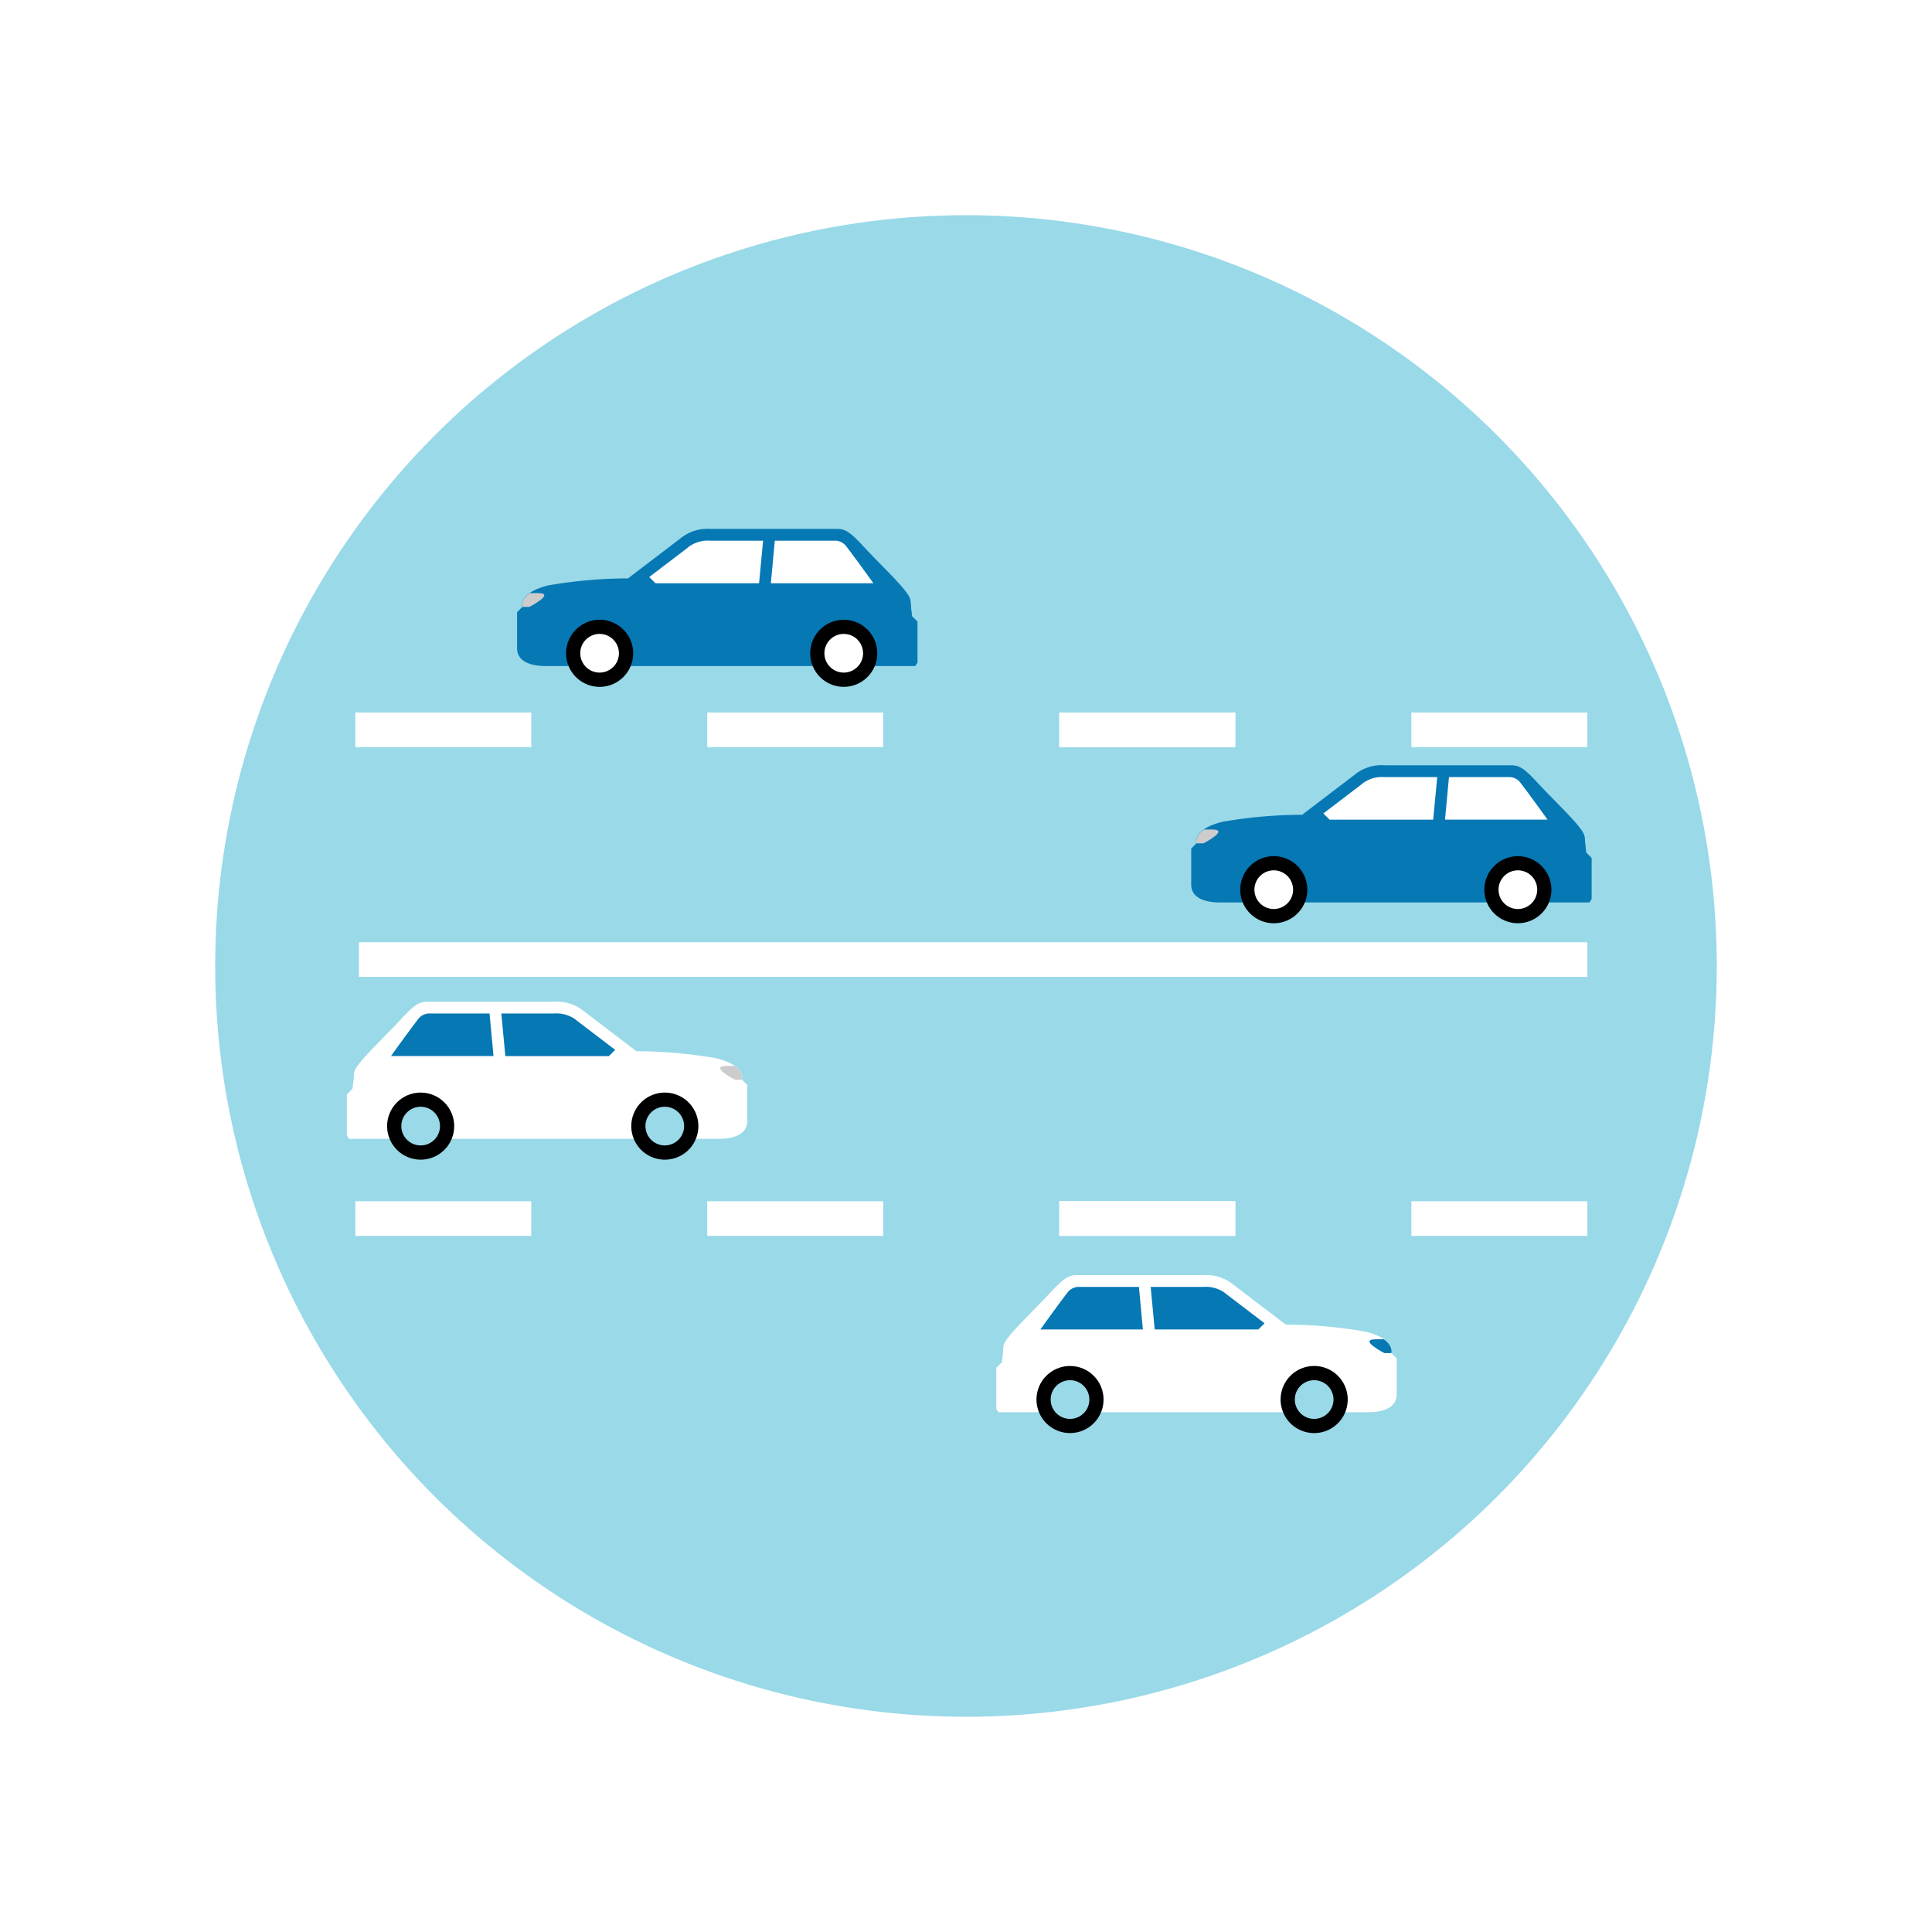<svg xmlns="http://www.w3.org/2000/svg" xmlns:xlink="http://www.w3.org/1999/xlink" width="161.594" height="161.594" viewBox="0 0 161.594 161.594">
  <defs>
    <filter id="楕円形_849" x="0" y="0" width="161.594" height="161.594" filterUnits="userSpaceOnUse">
      <feOffset input="SourceAlpha"/>
      <feGaussianBlur stdDeviation="6" result="blur"/>
      <feFlood flood-opacity="0.502"/>
      <feComposite operator="in" in2="blur"/>
      <feComposite in="SourceGraphic"/>
    </filter>
  </defs>
  <g id="グループ_42969" data-name="グループ 42969" transform="translate(-879.092 -3012.482)">
    <g id="グループ_42967" data-name="グループ 42967">
      <g transform="matrix(1, 0, 0, 1, 879.09, 3012.48)" filter="url(#楕円形_849)">
        <circle id="楕円形_849-2" data-name="楕円形 849" cx="62.797" cy="62.797" r="62.797" transform="translate(18 18)" fill="#99d9e8"/>
      </g>
      <g id="グループ_42703" data-name="グループ 42703" transform="translate(-12.116 247.931)">
        <g id="グループ_1775" data-name="グループ 1775" transform="translate(934.461 2808.79)">
          <g id="グループ_1774" data-name="グループ 1774" transform="translate(0 0)">
            <path id="パス_28949" data-name="パス 28949" d="M1480.569,3185.008c-.037-.724-2.2-2.652-4.07-4.675-1.211-1.308-1.564-1.316-2.217-1.316h-10.444a3.541,3.541,0,0,0-2.5.788l-4.393,3.35a39.485,39.485,0,0,0-6.672.587c-2.543.632-2.166,1.8-2.166,1.8l-.439.439v3.039c0,.756.6,1.466,2.423,1.466h30.88l.187-.279v-3.44l-.463-.462A11.544,11.544,0,0,1,1480.569,3185.008Z" transform="translate(-1447.671 -3179.017)" fill="#0678b4"/>
            <path id="パス_28950" data-name="パス 28950" d="M1449.4,3184.2h-.672c-.819.572-.63,1.156-.63,1.156h.588S1450.918,3184.2,1449.4,3184.2Z" transform="translate(-1447.657 -3178.834)" fill="#ccc"/>
            <path id="パス_28951" data-name="パス 28951" d="M1479.5,3184.8h-1.314a.393.393,0,0,0-.393.394v.521a.393.393,0,0,0,.393.393h1.443Z" transform="translate(-1446.607 -3178.813)" fill="#0678b4"/>
            <path id="パス_28952" data-name="パス 28952" d="M1473.626,3179.968H1468.5l-.332,3.561h8.576s-1.29-1.811-2.32-3.156A1.215,1.215,0,0,0,1473.626,3179.968Z" transform="translate(-1446.947 -3178.984)" fill="#fff"/>
            <path id="パス_28953" data-name="パス 28953" d="M1461.653,3180.474l-.04.041-3.271,2.493.521.521h8.666l.338-3.561h-4.405A2.725,2.725,0,0,0,1461.653,3180.474Z" transform="translate(-1447.294 -3178.984)" fill="#fff"/>
          </g>
          <path id="パス_28954" data-name="パス 28954" d="M1454.431,3186.356a2.806,2.806,0,1,0,2.807,2.806A2.806,2.806,0,0,0,1454.431,3186.356Z" transform="translate(-1447.531 -3178.758)"/>
          <circle id="楕円形_852" data-name="楕円形 852" cx="2.806" cy="2.806" r="2.806" transform="translate(24.512 7.598)"/>
          <path id="パス_28955" data-name="パス 28955" d="M1454.39,3187.5a1.617,1.617,0,1,0,1.616,1.617A1.617,1.617,0,0,0,1454.39,3187.5Z" transform="translate(-1447.491 -3178.717)" fill="#fff"/>
          <path id="パス_28956" data-name="パス 28956" d="M1474.112,3187.5a1.617,1.617,0,1,0,1.617,1.617A1.617,1.617,0,0,0,1474.112,3187.5Z" transform="translate(-1446.794 -3178.717)" fill="#fff"/>
        </g>
        <g id="グループ_1777" data-name="グループ 1777" transform="translate(990.847 2828.562)">
          <g id="グループ_1776" data-name="グループ 1776" transform="translate(0)">
            <path id="パス_28957" data-name="パス 28957" d="M1535.031,3204.105c-.037-.724-2.2-2.651-4.07-4.674-1.21-1.308-1.563-1.316-2.217-1.316H1518.3a3.54,3.54,0,0,0-2.5.788l-4.394,3.35a39.484,39.484,0,0,0-6.672.587c-2.543.633-2.166,1.8-2.166,1.8l-.439.439v3.039c0,.756.6,1.466,2.424,1.466h30.88l.187-.279v-3.44l-.463-.462A11.661,11.661,0,0,1,1535.031,3204.105Z" transform="translate(-1502.133 -3198.115)" fill="#0678b4"/>
            <path id="パス_28958" data-name="パス 28958" d="M1503.86,3203.3h-.673c-.819.571-.63,1.156-.63,1.156h.588S1505.38,3203.3,1503.86,3203.3Z" transform="translate(-1502.119 -3197.932)" fill="#ccc"/>
            <path id="パス_28959" data-name="パス 28959" d="M1533.966,3203.9h-1.314a.393.393,0,0,0-.393.394v.521a.393.393,0,0,0,.393.394h1.444Z" transform="translate(-1501.069 -3197.911)" fill="#0678b4"/>
            <path id="パス_28960" data-name="パス 28960" d="M1528.088,3199.066h-5.124l-.332,3.561h8.576s-1.29-1.811-2.319-3.156A1.213,1.213,0,0,0,1528.088,3199.066Z" transform="translate(-1501.409 -3198.081)" fill="#fff"/>
            <path id="パス_28961" data-name="パス 28961" d="M1516.116,3199.571l-.042.042-3.271,2.493.521.521h8.666l.338-3.561h-4.405A2.722,2.722,0,0,0,1516.116,3199.571Z" transform="translate(-1501.756 -3198.081)" fill="#fff"/>
          </g>
          <path id="パス_28962" data-name="パス 28962" d="M1508.894,3205.454a2.806,2.806,0,1,0,2.806,2.806A2.806,2.806,0,0,0,1508.894,3205.454Z" transform="translate(-1501.993 -3197.856)"/>
          <circle id="楕円形_853" data-name="楕円形 853" cx="2.806" cy="2.806" r="2.806" transform="translate(24.512 7.598)"/>
          <path id="パス_28963" data-name="パス 28963" d="M1508.853,3206.6a1.617,1.617,0,1,0,1.616,1.617A1.617,1.617,0,0,0,1508.853,3206.6Z" transform="translate(-1501.953 -3197.815)" fill="#fff"/>
          <path id="パス_28964" data-name="パス 28964" d="M1528.575,3206.6a1.617,1.617,0,1,0,1.616,1.617A1.617,1.617,0,0,0,1528.575,3206.6Z" transform="translate(-1501.256 -3197.815)" fill="#fff"/>
        </g>
        <g id="グループ_1779" data-name="グループ 1779" transform="translate(974.534 2871.205)">
          <g id="グループ_1778" data-name="グループ 1778" transform="translate(0 0)">
            <path id="パス_28965" data-name="パス 28965" d="M1486.969,3245.294c.037-.725,2.2-2.652,4.07-4.675,1.211-1.308,1.564-1.316,2.217-1.316H1503.7a3.543,3.543,0,0,1,2.5.787l4.393,3.35a39.477,39.477,0,0,1,6.672.587c2.543.633,2.166,1.8,2.166,1.8l.44.44v3.039c0,.755-.6,1.465-2.424,1.465h-30.88l-.187-.278v-3.44l.463-.463A11.527,11.527,0,0,0,1486.969,3245.294Z" transform="translate(-1486.377 -3239.303)" fill="#fff"/>
            <path id="パス_28966" data-name="パス 28966" d="M1517.061,3244.485h.672c.819.572.63,1.156.63,1.156h-.587S1515.54,3244.485,1517.061,3244.485Z" transform="translate(-1485.312 -3239.12)" fill="#0678b4"/>
            <path id="パス_28967" data-name="パス 28967" d="M1493.062,3240.254h5.124l.332,3.561h-8.576s1.29-1.811,2.32-3.156A1.213,1.213,0,0,1,1493.062,3240.254Z" transform="translate(-1486.251 -3239.269)" fill="#0678b4"/>
            <path id="パス_28968" data-name="パス 28968" d="M1505.067,3240.759l.04.04,3.271,2.494-.521.521h-8.666l-.338-3.561h4.405A2.726,2.726,0,0,1,1505.067,3240.759Z" transform="translate(-1485.936 -3239.269)" fill="#0678b4"/>
          </g>
          <path id="パス_28969" data-name="パス 28969" d="M1512.156,3246.641a2.807,2.807,0,1,1-2.807,2.807A2.807,2.807,0,0,1,1512.156,3246.641Z" transform="translate(-1485.565 -3239.044)"/>
          <circle id="楕円形_854" data-name="楕円形 854" cx="2.806" cy="2.806" r="2.806" transform="translate(3.365 7.598)"/>
          <path id="パス_28970" data-name="パス 28970" d="M1512.115,3247.791a1.617,1.617,0,1,1-1.616,1.616A1.616,1.616,0,0,1,1512.115,3247.791Z" transform="translate(-1485.525 -3239.003)" fill="#99d9e8"/>
          <path id="パス_28971" data-name="パス 28971" d="M1492.393,3247.791a1.617,1.617,0,1,1-1.617,1.616A1.616,1.616,0,0,1,1492.393,3247.791Z" transform="translate(-1486.222 -3239.003)" fill="#99d9e8"/>
        </g>
        <g id="グループ_1781" data-name="グループ 1781" transform="translate(920.221 2848.337)">
          <g id="グループ_1780" data-name="グループ 1780" transform="translate(0 0)">
            <path id="パス_28972" data-name="パス 28972" d="M1434.509,3223.206c.037-.724,2.2-2.652,4.07-4.675,1.211-1.308,1.564-1.316,2.217-1.316h10.444a3.541,3.541,0,0,1,2.5.788l4.393,3.35a39.487,39.487,0,0,1,6.672.587c2.543.632,2.166,1.8,2.166,1.8l.439.439v3.039c0,.756-.6,1.466-2.423,1.466H1434.1l-.186-.279v-3.439l.463-.463A11.576,11.576,0,0,0,1434.509,3223.206Z" transform="translate(-1433.917 -3217.215)" fill="#fff"/>
            <path id="パス_28973" data-name="パス 28973" d="M1464.6,3222.4h.673c.819.573.629,1.156.629,1.156h-.588S1463.08,3222.4,1464.6,3222.4Z" transform="translate(-1432.852 -3217.032)" fill="#ccc"/>
            <path id="パス_28974" data-name="パス 28974" d="M1440.6,3218.166h5.124l.332,3.561h-8.576s1.29-1.811,2.32-3.156A1.211,1.211,0,0,1,1440.6,3218.166Z" transform="translate(-1433.791 -3217.182)" fill="#0678b4"/>
            <path id="パス_28975" data-name="パス 28975" d="M1452.607,3218.672l.04.042,3.271,2.493-.521.521h-8.666l-.337-3.561h4.405A2.736,2.736,0,0,1,1452.607,3218.672Z" transform="translate(-1433.476 -3217.182)" fill="#0678b4"/>
          </g>
          <path id="パス_28976" data-name="パス 28976" d="M1459.7,3224.554a2.806,2.806,0,1,1-2.807,2.807A2.807,2.807,0,0,1,1459.7,3224.554Z" transform="translate(-1433.105 -3216.956)"/>
          <circle id="楕円形_855" data-name="楕円形 855" cx="2.806" cy="2.806" r="2.806" transform="translate(3.365 7.598)"/>
          <path id="パス_28977" data-name="パス 28977" d="M1459.655,3225.7a1.617,1.617,0,1,1-1.617,1.617A1.617,1.617,0,0,1,1459.655,3225.7Z" transform="translate(-1433.065 -3216.916)" fill="#99d9e8"/>
          <path id="パス_28978" data-name="パス 28978" d="M1439.933,3225.7a1.617,1.617,0,1,1-1.617,1.617A1.617,1.617,0,0,1,1439.933,3225.7Z" transform="translate(-1433.762 -3216.916)" fill="#99d9e8"/>
        </g>
        <g id="グループ_1784" data-name="グループ 1784" transform="translate(920.924 2824.147)">
          <path id="パス_28979" data-name="パス 28979" d="M1535.635,3196.746h-14.718v-2.895h14.718Zm-29.437,0h-14.719v-2.895H1506.2Z" transform="translate(-1432.586 -3193.851)" fill="#fff"/>
          <g id="グループ_1783" data-name="グループ 1783">
            <path id="パス_28980" data-name="パス 28980" d="M1508.19,3196.746h-14.719v-2.895h14.719Zm-29.437,0h-14.719v-2.895h14.719Zm-29.437,0H1434.6v-2.895h14.719Z" transform="translate(-1434.596 -3193.851)" fill="#fff"/>
            <g id="グループ_1782" data-name="グループ 1782" transform="translate(0 40.877)">
              <path id="パス_28981" data-name="パス 28981" d="M1508.19,3236.227h-14.719v-2.894h14.719Zm-29.437,0h-14.719v-2.894h14.719Zm-29.437,0H1434.6v-2.894h14.719Z" transform="translate(-1434.596 -3233.333)" fill="#fff"/>
              <path id="パス_28982" data-name="パス 28982" d="M1535.635,3236.227h-14.718v-2.894h14.718Zm-29.437,0h-14.719v-2.894H1506.2Z" transform="translate(-1432.586 -3233.333)" fill="#fff"/>
            </g>
            <path id="パス_28983" data-name="パス 28983" d="M1537.64,3215.306H1434.89v-2.894h102.75Z" transform="translate(-1434.586 -3193.196)" fill="#fff"/>
          </g>
        </g>
      </g>
    </g>
  </g>
</svg>
